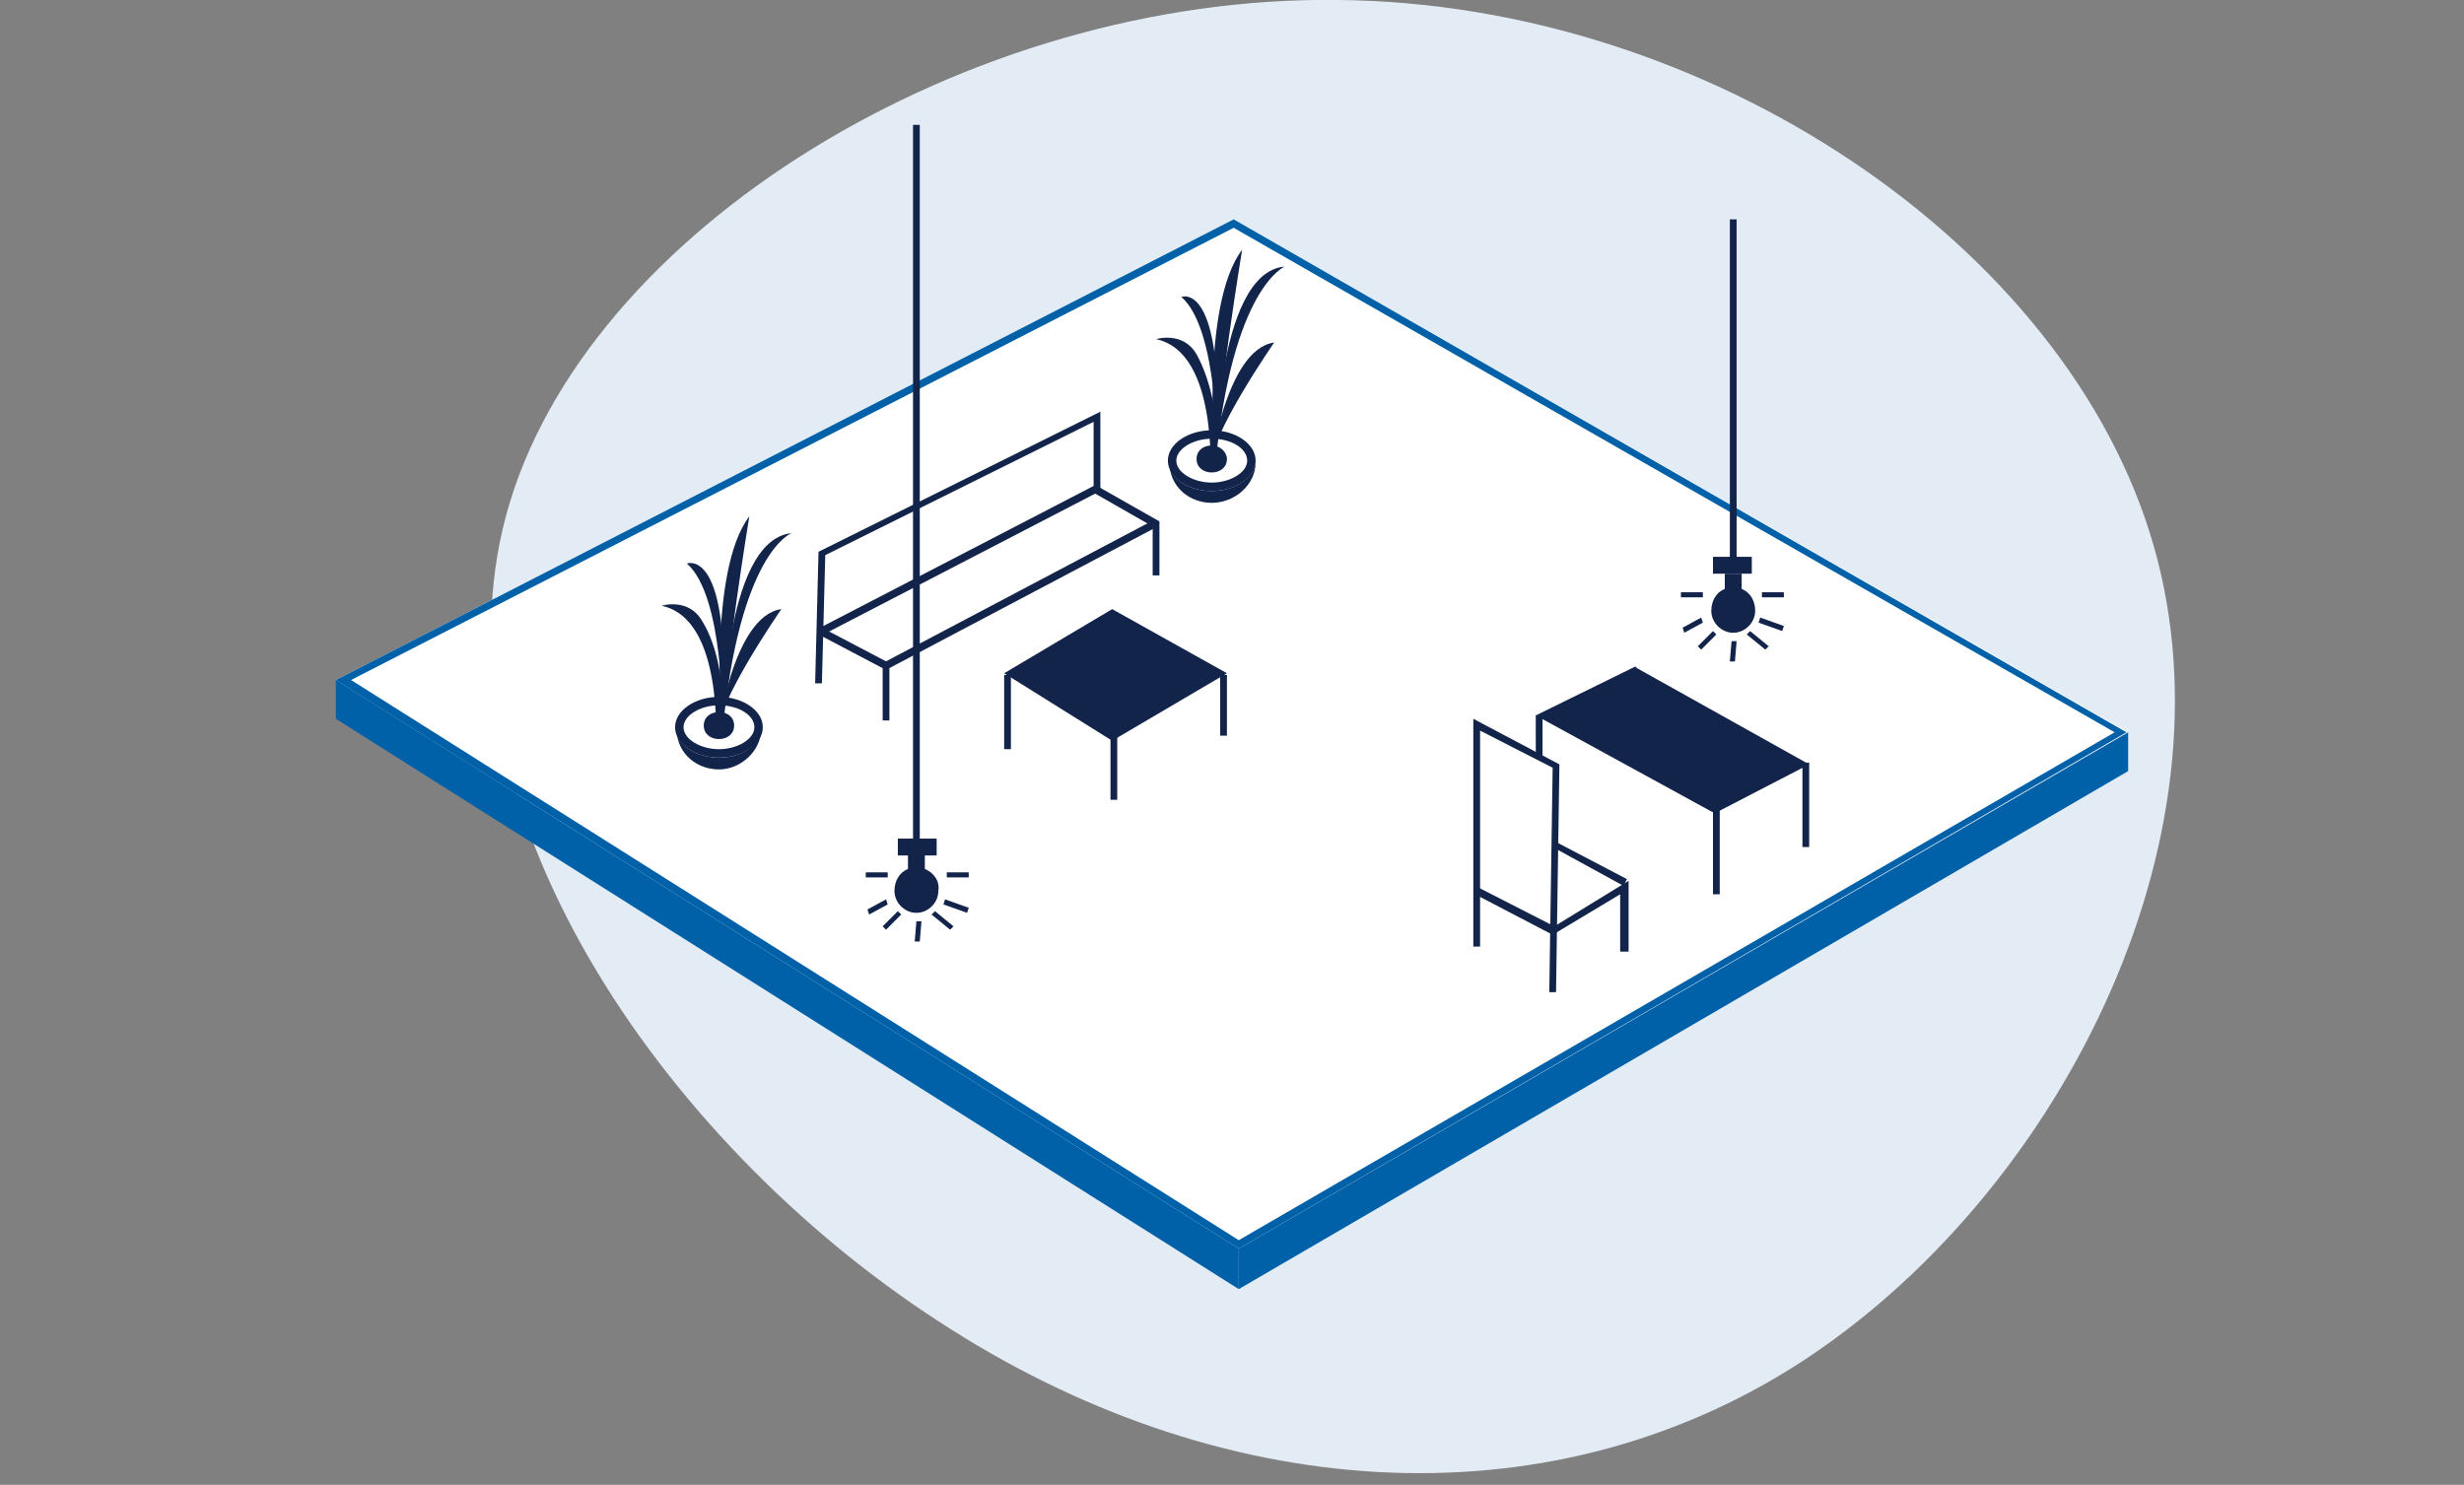 <?xml version="1.0" encoding="utf-8"?>
<!-- Generator: Adobe Illustrator 27.1.1, SVG Export Plug-In . SVG Version: 6.00 Build 0)  -->
<svg version="1.1" id="Ebene_1" xmlns="http://www.w3.org/2000/svg" xmlns:xlink="http://www.w3.org/1999/xlink" x="0px" y="0px"
	 viewBox="0 0 146 88" style="enable-background:new 0 0 146 88;" xml:space="preserve">
<rect x="0" y="0" width="146" height="88" fill="#808080" stroke="none"/>
<style type="text/css">
	.st0{clip-path:url(#SVGID_00000126307866952326078530000017234360720485801369_);}
	.st1{fill:#E3ECF4;}
	.st2{fill:#FFFFFF;}
	.st3{fill:#0061A9;}
	.st4{fill:#13244B;}
</style>
<g>
	<defs>
		<rect id="SVGID_1_" width="146" height="88"/>
	</defs>
	<clipPath id="SVGID_00000016037306105805248660000010328393272520727940_">
		<use xlink:href="#SVGID_1_"  style="overflow:visible;"/>
	</clipPath>
	<g style="clip-path:url(#SVGID_00000016037306105805248660000010328393272520727940_);">
		<path class="st1" d="M127.6,32.3c5.1,17.7-5.8,38.7-21,48.5c-15.1,9.7-34.5,8.3-51-2.5C39.1,67.6,25.4,47.5,30,30.5
			C34.6,13.6,57.4-0.3,79.3,0C101.3,0.2,122.5,14.6,127.6,32.3z"/>
		<path class="st2" d="M19.9,40.3L73.1,13l53,30.4L73.4,74L19.9,40.3z"/>
		<path class="st3" d="M73.1,13.5l52.2,29.9L73.4,73.5L20.8,40.3L73.1,13.5z M73.1,13L19.9,40.3L73.4,74l52.6-30.6L73.1,13L73.1,13z
			"/>
		<path class="st4" d="M59.9,40h-0.4v4.4h0.4V40z"/>
		<path class="st4" d="M66.2,43.3h-0.4v4.1h0.4V43.3z"/>
		<path class="st4" d="M72.7,40h-0.4v3.6h0.4V40z"/>
		<path class="st4" d="M59.5,39.9l6.4,4l6.8-4l-6.8-3.8L59.5,39.9z"/>
		<path class="st4" d="M103.2,34.9V34h-1v0.9c-0.5,0.2-0.8,0.7-0.8,1.3c0,0.7,0.6,1.3,1.3,1.3c0.7,0,1.3-0.6,1.3-1.3
			C104,35.6,103.7,35.1,103.2,34.9z"/>
		<path class="st4" d="M102.9,13h-0.4v20.1h0.4V13z"/>
		<path class="st4" d="M103.8,33h-2.3v1h2.3V33z"/>
		<path class="st4" d="M100.9,35.1h-1.3v0.3h1.3V35.1z"/>
		<path class="st4" d="M100.8,36.6l-1.1,0.6l0.1,0.3l1.1-0.6L100.8,36.6z"/>
		<path class="st4" d="M101.5,37.4l-0.9,0.9l0.2,0.2l0.9-0.9L101.5,37.4z"/>
		<path class="st4" d="M102.8,39.2l-0.3,0l0.1-1.2l0.3,0L102.8,39.2z"/>
		<path class="st4" d="M103.7,37.4l-0.2,0.2l1.1,0.9l0.2-0.2L103.7,37.4z"/>
		<path class="st4" d="M104.3,36.6l-0.1,0.3l1.4,0.5l0.1-0.3L104.3,36.6z"/>
		<path class="st4" d="M105.7,35.1h-1.3v0.3h1.3V35.1z"/>
		<path class="st4" d="M54.8,51.5v-0.9h-1v0.9c-0.5,0.2-0.8,0.7-0.8,1.3c0,0.7,0.6,1.3,1.3,1.3c0.7,0,1.3-0.6,1.3-1.3
			C55.7,52.2,55.3,51.7,54.8,51.5z"/>
		<path class="st4" d="M54.5,7.4h-0.4v42.4h0.4V7.4z"/>
		<path class="st4" d="M55.5,49.7h-2.3v1h2.3V49.7z"/>
		<path class="st4" d="M52.6,51.7h-1.3V52h1.3V51.7z"/>
		<path class="st4" d="M52.5,53.3l-1.1,0.6l0.1,0.3l1.1-0.6L52.5,53.3z"/>
		<path class="st4" d="M52.5,55.1l-0.2-0.2l0.9-0.9l0.2,0.2L52.5,55.1z"/>
		<path class="st4" d="M54.5,55.8l-0.3,0l0.1-1.2l0.3,0L54.5,55.8z"/>
		<path class="st4" d="M55.4,54l-0.2,0.2l1.1,0.9l0.2-0.2L55.4,54z"/>
		<path class="st4" d="M56,53.3l-0.1,0.3l1.4,0.5l0.1-0.3L56,53.3z"/>
		<path class="st4" d="M57.4,51.7h-1.3V52h1.3V51.7z"/>
		<path class="st2" d="M71.8,28.8c1.3,0,2.3-0.7,2.3-1.5s-1-1.5-2.3-1.5s-2.3,0.7-2.3,1.5S70.5,28.8,71.8,28.8z"/>
		<path class="st4" d="M71.8,29.1c-1.4,0-2.6-0.8-2.6-1.8c0-1,1.2-1.8,2.6-1.8s2.6,0.8,2.6,1.8C74.4,28.3,73.2,29.1,71.8,29.1z
			 M71.8,26c-1.1,0-2.1,0.6-2.1,1.3c0,0.7,1,1.3,2.1,1.3c1.1,0,2.1-0.6,2.1-1.3C73.9,26.6,73,26,71.8,26z"/>
		<path class="st4" d="M71.8,29.1c-1.3,0-2.4-0.7-2.5-1.5c0.1,1.3,1.2,2.2,2.5,2.2c1.4,0,2.6-1.1,2.6-2.4c0,0,0,0,0,0
			C74.3,28.3,73.2,29.1,71.8,29.1z"/>
		<path class="st4" d="M71.8,27.8c-0.2,0.7,0.5-6.9-3.3-7.7c0,0,1.6-0.5,2.4,0.9C71.7,22.4,72.5,25.4,71.8,27.8L71.8,27.8z"/>
		<path class="st4" d="M72.1,26.9c0,0,0.1-7.4-2.1-9.3C70,17.6,72.6,16.5,72.1,26.9z"/>
		<path class="st4" d="M72,27.8c0,0-0.9-9.7,1.6-13C73.6,14.8,72.1,23.9,72,27.8z"/>
		<path class="st4" d="M72,27.7c0,0,0-11.5,4.1-11.9C76.2,15.8,73,16.9,72,27.7z"/>
		<path class="st4" d="M71.7,27.8c0,0,0.9-7.1,3.8-7.5C75.5,20.3,71.6,25.9,71.7,27.8z"/>
		<path class="st4" d="M71.8,28c0.5,0,0.9-0.3,0.9-0.8c0-0.4-0.4-0.8-0.9-0.8c-0.5,0-0.9,0.3-0.9,0.8C70.9,27.7,71.3,28,71.8,28z"/>
		<path class="st2" d="M42.6,44.6c1.3,0,2.3-0.7,2.3-1.5c0-0.9-1-1.5-2.3-1.5s-2.3,0.7-2.3,1.5C40.2,43.9,41.3,44.6,42.6,44.6z"/>
		<path class="st4" d="M42.6,44.9c-1.4,0-2.6-0.8-2.6-1.8c0-1,1.2-1.8,2.6-1.8c1.4,0,2.6,0.8,2.6,1.8C45.2,44.1,44,44.9,42.6,44.9z
			 M42.6,41.8c-1.1,0-2.1,0.6-2.1,1.3c0,0.7,1,1.3,2.1,1.3c1.1,0,2.1-0.6,2.1-1.3C44.7,42.4,43.8,41.8,42.6,41.8z"/>
		<path class="st4" d="M42.6,44.9c-1.3,0-2.4-0.7-2.5-1.5c0.1,1.3,1.2,2.2,2.5,2.2s2.5-1.1,2.5-2.4c0,0,0,0,0,0
			C45.1,44.1,44,44.9,42.6,44.9z"/>
		<path class="st4" d="M42.5,43.6c-0.2,0.7,0.5-6.9-3.3-7.7c0,0,1.6-0.5,2.4,0.9C42.5,38.2,43.2,41.2,42.5,43.6L42.5,43.6z"/>
		<path class="st4" d="M42.8,42.7c0,0,0.1-7.4-2.1-9.3C40.7,33.4,43.4,32.3,42.8,42.7z"/>
		<path class="st4" d="M42.8,43.6c0,0-0.9-9.7,1.6-13C44.4,30.6,42.9,39.7,42.8,43.6z"/>
		<path class="st4" d="M42.8,43.5c0,0,0-11.5,4.1-11.9C46.9,31.6,43.8,32.7,42.8,43.5z"/>
		<path class="st4" d="M42.5,43.6c0,0,0.9-7.1,3.8-7.5C46.3,36.1,42.4,41.7,42.5,43.6z"/>
		<path class="st4" d="M42.6,43.8c0.5,0,0.9-0.3,0.9-0.8s-0.4-0.8-0.9-0.8c-0.5,0-0.9,0.3-0.9,0.8S42.1,43.8,42.6,43.8z"/>
		<path class="st4" d="M92.2,58.8l-0.4,0L92,45.5l-4.3-2.2v12.8h-0.4V42.6l5.1,2.7L92.2,58.8z"/>
		<path class="st4" d="M96.4,56.4H96v-3.4L92,55.4L87.4,53l0.2-0.4l4.5,2.3l4.4-2.7V56.4z"/>
		<path class="st4" d="M92.2,49.9L92,50.2l4.2,2.3l0.2-0.4L92.2,49.9z"/>
		<path class="st4" d="M91.4,42.4l10.2,5.6l5.1-2.8l-9.9-5.5L91.4,42.4z"/>
		<path class="st4" d="M101.6,48.2L91,42.4l5.9-2.9l0.1,0.1l10.2,5.7L101.6,48.2z M91.9,42.4l9.7,5.4l4.7-2.6l-9.4-5.3L91.9,42.4
			L91.9,42.4z"/>
		<path class="st4" d="M101.9,48h-0.4v5h0.4V48z"/>
		<path class="st4" d="M107.2,45.2h-0.4v5h0.4V45.2z"/>
		<path class="st4" d="M91.4,42.4H91v2.4h0.4V42.4z"/>
		<path class="st4" d="M52.7,42.7h-0.4v-3.1l-3.8-2l0.2-0.4l4,2.1V42.7z"/>
		<path class="st4" d="M68.7,34.1h-0.4v-2.9l-3.5-2l0.2-0.4l3.7,2.1V34.1z"/>
		<path class="st4" d="M64.8,28.8l-16.4,8.5l0.2,0.4L65,29.2L64.8,28.8z"/>
		<path class="st4" d="M48.7,40.5l-0.4,0l0.2-7.8l16.7-8.3V29h-0.4V25l-15.9,7.9L48.7,40.5z"/>
		<path class="st4" d="M68.4,30.8l-16.1,8.5l0.2,0.4l16.1-8.5L68.4,30.8z"/>
		<path class="st3" d="M19.9,40.3v2.3l53.5,33.8l0-2.4L19.9,40.3z"/>
		<path class="st3" d="M126.1,43.4v2.3L73.4,76.4V74L126.1,43.4z"/>
	</g>
</g>
</svg>
